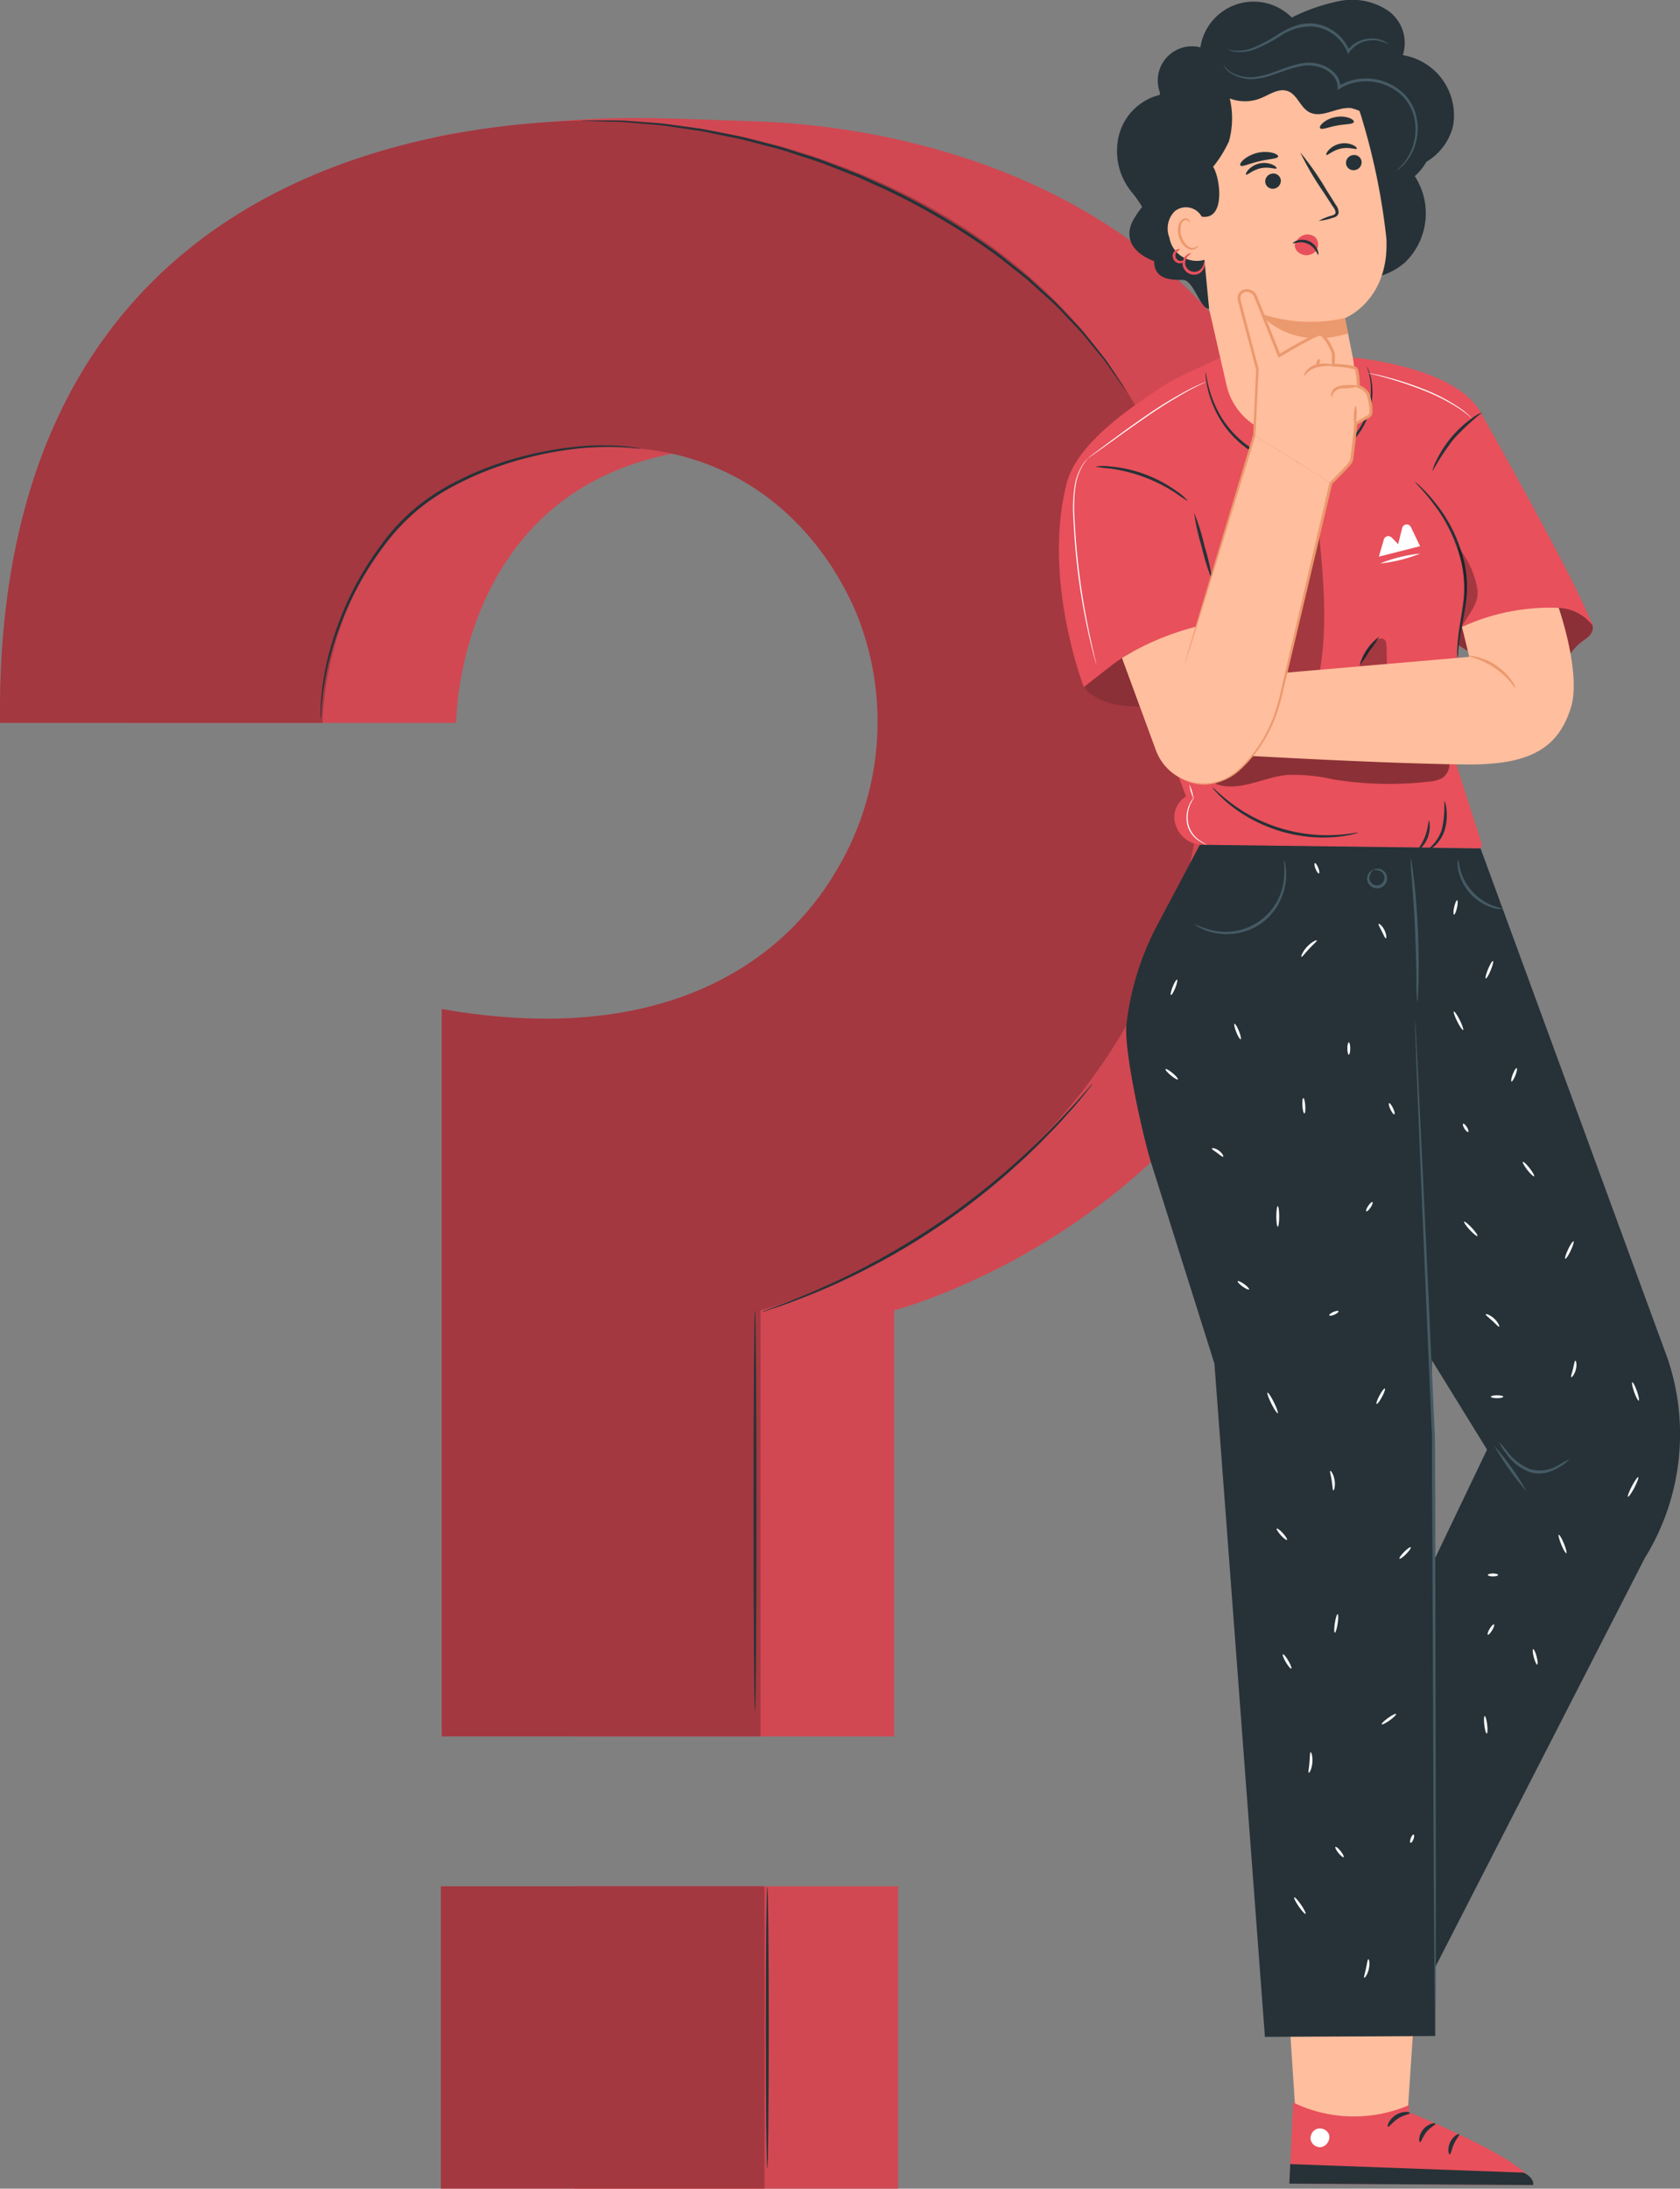 <svg xmlns="http://www.w3.org/2000/svg" xmlns:xlink="http://www.w3.org/1999/xlink" id="Group_947" data-name="Group 947" width="135.429" height="176.356" viewBox="0 0 135.429 176.356"><rect x="0" y="0" width="135.429" height="176.356" fill="#808080" stroke="none"/><defs><clipPath id="clip-path"><rect id="Rectangle_564" data-name="Rectangle 564" width="135.429" height="176.357" fill="none"></rect></clipPath><clipPath id="clip-path-3"><rect id="Rectangle_550" data-name="Rectangle 550" width="26.088" height="24.365" fill="none"></rect></clipPath><clipPath id="clip-path-4"><rect id="Rectangle_551" data-name="Rectangle 551" width="97.37" height="130.405" fill="none"></rect></clipPath><clipPath id="clip-path-5"><rect id="Rectangle_552" data-name="Rectangle 552" width="97.369" height="130.227" fill="none"></rect></clipPath><clipPath id="clip-path-8"><rect id="Rectangle_557" data-name="Rectangle 557" width="12.733" height="6.906" fill="none"></rect></clipPath><clipPath id="clip-path-9"><rect id="Rectangle_558" data-name="Rectangle 558" width="11.62" height="5.006" fill="none"></rect></clipPath><clipPath id="clip-path-10"><rect id="Rectangle_559" data-name="Rectangle 559" width="3.329" height="12.125" fill="none"></rect></clipPath><clipPath id="clip-path-11"><rect id="Rectangle_560" data-name="Rectangle 560" width="19.064" height="3.031" fill="none"></rect></clipPath><clipPath id="clip-path-12"><rect id="Rectangle_561" data-name="Rectangle 561" width="2.207" height="2.244" fill="none"></rect></clipPath><clipPath id="clip-path-13"><rect id="Rectangle_562" data-name="Rectangle 562" width="1.62" height="7.006" fill="none"></rect></clipPath></defs><g id="Group_946" data-name="Group 946" clip-path="url(#clip-path)"><g id="Group_925" data-name="Group 925"><g id="Group_924" data-name="Group 924" clip-path="url(#clip-path)"><path id="Path_4064" data-name="Path 4064" d="M23.926,69.868h26s0-21.827,22.683-22.218c11.78-.2,17.889,7.514,20.37,13.426a23.293,23.293,0,0,1-1.851,21.055C86.715,89.4,77.219,96.706,59.7,93.619l-.166,57.918H85.239V117.2s36.052-9.319,36.052-49.05c0-38.013-30.741-46.226-47.262-46.753-9.193-.294-12.526-.689-23.9.925C35.643,24.38,23.619,41.2,23.926,69.868" transform="translate(-13.153 -11.619)" fill="#e8505b"></path><rect id="Rectangle_548" data-name="Rectangle 548" width="26.088" height="24.365" transform="translate(46.308 151.992)" fill="#e8505b"></rect><g id="Group_914" data-name="Group 914" transform="translate(46.308 151.992)" opacity="0.1"><g id="Group_913" data-name="Group 913"><g id="Group_912" data-name="Group 912" clip-path="url(#clip-path-3)"><rect id="Rectangle_549" data-name="Rectangle 549" width="26.088" height="24.365" transform="translate(0 0)"></rect></g></g></g><g id="Group_917" data-name="Group 917" transform="translate(10.767 9.512)" opacity="0.1"><g id="Group_916" data-name="Group 916"><g id="Group_915" data-name="Group 915" clip-path="url(#clip-path-4)"><path id="Path_4065" data-name="Path 4065" d="M23.926,69.868h26s0-21.827,22.683-22.218c11.78-.2,17.889,7.514,20.37,13.426a23.293,23.293,0,0,1-1.851,21.055C86.715,89.4,77.219,96.706,59.7,93.619l-.166,57.918H85.239V117.2s36.052-9.319,36.052-49.05c0-38.013-30.741-46.226-47.262-46.753-9.193-.294-12.526-.689-23.9.925C35.643,24.38,23.619,41.2,23.926,69.868" transform="translate(-23.92 -21.131)"></path></g></g></g><path id="Path_4066" data-name="Path 4066" d="M0,70.085H26s0-21.827,22.684-22.218c11.78-.2,17.888,7.514,20.37,13.426A23.292,23.292,0,0,1,67.2,82.348c-4.41,7.27-14.072,13.878-31.591,10.791v58.615h25.7V117.419s36.052-9.319,36.052-49.05c0-38.013-34.09-46.843-48.682-46.843C37.527,21.526-.486,24.224,0,70.085" transform="translate(0 -11.837)" fill="#e8505b"></path><g id="Group_920" data-name="Group 920" transform="translate(0 9.689)" opacity="0.3"><g id="Group_919" data-name="Group 919"><g id="Group_918" data-name="Group 918" clip-path="url(#clip-path-5)"><path id="Path_4067" data-name="Path 4067" d="M0,70.085H26s0-21.827,22.684-22.218c11.78-.2,17.888,7.514,20.37,13.426A23.292,23.292,0,0,1,67.2,82.348c-4.41,7.27-14.072,13.878-31.591,10.791v58.615h25.7V117.419s36.052-9.319,36.052-49.05c0-38.013-34.09-46.843-48.682-46.843C37.527,21.526-.486,24.224,0,70.085" transform="translate(0 -21.526)"></path></g></g></g><rect id="Rectangle_553" data-name="Rectangle 553" width="26.088" height="24.365" transform="translate(35.54 151.992)" fill="#e8505b"></rect><g id="Group_923" data-name="Group 923" transform="translate(35.54 151.992)" opacity="0.3"><g id="Group_922" data-name="Group 922"><g id="Group_921" data-name="Group 921" clip-path="url(#clip-path-3)"><rect id="Rectangle_554" data-name="Rectangle 554" width="26.088" height="24.365" transform="translate(0 0)"></rect></g></g></g><path id="Path_4068" data-name="Path 4068" d="M83.193,79.99a2.414,2.414,0,0,1-.389-.024c-.254-.013-.624-.085-1.108-.09a22.654,22.654,0,0,0-4.076.169,29.206,29.206,0,0,0-5.884,1.384,25.1,25.1,0,0,0-3.279,1.41,17.424,17.424,0,0,0-3.206,2.077,15.92,15.92,0,0,0-2.624,2.772,26.678,26.678,0,0,0-1.967,2.98,26.394,26.394,0,0,0-2.328,5.575,22.47,22.47,0,0,0-.782,4c-.055.48-.07.854-.083,1.108a2.426,2.426,0,0,1-.035.388,2.412,2.412,0,0,1-.013-.389c0-.255,0-.632.04-1.115a20.83,20.83,0,0,1,.713-4.04,25.813,25.813,0,0,1,2.3-5.636,26.35,26.35,0,0,1,1.973-3.014A15.977,15.977,0,0,1,65.1,84.735a17.467,17.467,0,0,1,3.249-2.1,24.85,24.85,0,0,1,3.313-1.41A28.445,28.445,0,0,1,77.6,79.881a21.03,21.03,0,0,1,4.1-.1c.485.02.855.106,1.108.134a2.392,2.392,0,0,1,.383.071" transform="translate(-31.573 -43.838)" fill="#263238"></path><path id="Path_4069" data-name="Path 4069" d="M148.082,43.358a.544.544,0,0,1-.085-.1l-.227-.313-.856-1.214c-.187-.262-.383-.563-.619-.875l-.812-.984-.93-1.133c-.339-.393-.734-.775-1.128-1.2s-.8-.863-1.261-1.294l-1.454-1.314c-.253-.224-.5-.464-.771-.686l-.838-.659c-.571-.44-1.139-.921-1.758-1.363a56.269,56.269,0,0,0-8.517-5.03l-2.372-1.073L124.1,25.2c-.766-.318-1.549-.544-2.306-.794s-1.494-.51-2.237-.683l-2.153-.565c-.7-.185-1.391-.294-2.053-.439-.666-.124-1.3-.29-1.926-.368l-1.79-.259c-1.137-.195-2.181-.234-3.092-.325-.456-.036-.88-.085-1.272-.1L106.2,21.64l-1.485-.048-.386-.018a.569.569,0,0,1-.132-.014.56.56,0,0,1,.131-.01l.387,0,1.487,0,1.075.008c.393.012.818.054,1.276.084.914.079,1.963.107,3.1.292l1.8.245c.627.073,1.265.235,1.934.355.664.141,1.361.247,2.062.429l2.163.558c.746.171,1.482.443,2.247.678s1.548.474,2.318.791l2.368.915,2.382,1.076a55.317,55.317,0,0,1,8.545,5.068c.62.447,1.188.932,1.76,1.377l.837.667c.27.225.517.468.771.695l1.45,1.33c.456.437.855.894,1.256,1.31s.784.813,1.119,1.211l.921,1.148.8,1c.231.318.422.623.6.89l.821,1.241.208.325a.551.551,0,0,1,.064.115" transform="translate(-57.293 -11.847)" fill="#263238"></path><path id="Path_4070" data-name="Path 4070" d="M163.114,194a1.808,1.808,0,0,1-.2.27l-.6.745c-.26.325-.584.716-.981,1.153s-.83.952-1.353,1.48-1.078,1.126-1.715,1.725c-.62.617-1.323,1.232-2.055,1.889A56.3,56.3,0,0,1,145.7,208.51c-.874.451-1.7.889-2.5,1.25-.786.383-1.536.7-2.221.989s-1.314.526-1.865.738-1.031.38-1.426.507l-.91.3a1.766,1.766,0,0,1-.322.088,1.768,1.768,0,0,1,.307-.132l.894-.337c.39-.14.866-.316,1.41-.543s1.173-.459,1.847-.768,1.423-.623,2.2-1.012c.791-.366,1.61-.81,2.478-1.264,1.718-.943,3.567-2.051,5.434-3.329s3.551-2.623,5.042-3.894c.733-.65,1.439-1.257,2.063-1.866.641-.591,1.211-1.169,1.729-1.7s.972-1.024,1.375-1.453.74-.81,1.01-1.125l.632-.717a1.818,1.818,0,0,1,.233-.24" transform="translate(-75.034 -106.674)" fill="#263238"></path><path id="Path_4071" data-name="Path 4071" d="M135.067,266.85c-.065,0-.117-7.23-.117-16.147s.053-16.149.117-16.149.117,7.229.117,16.149-.052,16.147-.117,16.147" transform="translate(-74.205 -128.974)" fill="#263238"></path><path id="Path_4072" data-name="Path 4072" d="M137.271,360.436c-.065,0-.117-5.074-.117-11.332s.052-11.332.117-11.332.117,5.073.117,11.332-.052,11.332-.117,11.332" transform="translate(-75.417 -185.731)" fill="#263238"></path></g></g><g id="Group_945" data-name="Group 945"><g id="Group_944" data-name="Group 944" clip-path="url(#clip-path)"><path id="Path_4073" data-name="Path 4073" d="M194.172,115.949c-.454.906,1.228,1.637,2.2,1.931a12.275,12.275,0,0,0,6.916-.656,6.2,6.2,0,0,0,2.35-2.636,18.5,18.5,0,0,0,1.193-3.371s-10.635.7-12.657,4.731" transform="translate(-106.728 -61.156)" fill="#e8505b"></path><g id="Group_928" data-name="Group 928" transform="translate(87.368 50.062)" opacity="0.4"><g id="Group_927" data-name="Group 927"><g id="Group_926" data-name="Group 926" clip-path="url(#clip-path-8)"><path id="Path_4074" data-name="Path 4074" d="M194.172,115.949c-.454.906,1.228,1.637,2.2,1.931a12.275,12.275,0,0,0,6.916-.656,6.2,6.2,0,0,0,2.35-2.636,18.5,18.5,0,0,0,1.193-3.371s-10.635.7-12.657,4.731" transform="translate(-194.096 -111.218)"></path></g></g></g><path id="Path_4075" data-name="Path 4075" d="M260.162,111.507a10.2,10.2,0,0,0,6,1.885,4.259,4.259,0,0,0,2.859-.9c.347-.317.606-.723.963-1.028.243-.207.526-.365.754-.587a.964.964,0,0,0,.331-.854,1.779,1.779,0,0,0-.622-.994,7.782,7.782,0,0,0-4.083-.636,14,14,0,0,0-4.119.808,4.692,4.692,0,0,0-2.782,1.891" transform="translate(-142.674 -59.595)" fill="#e8505b"></path><g id="Group_931" data-name="Group 931" transform="translate(116.794 48.791)" opacity="0.4"><g id="Group_930" data-name="Group 930"><g id="Group_929" data-name="Group 929" clip-path="url(#clip-path-9)"><path id="Path_4076" data-name="Path 4076" d="M271.073,110.03a1.883,1.883,0,0,0-.8-.9,7.182,7.182,0,0,0-3.906-.726,13.987,13.987,0,0,0-4.119.807,4.692,4.692,0,0,0-2.782,1.891l.694.416a10.2,10.2,0,0,0,6,1.884,4.259,4.259,0,0,0,2.859-.9c.347-.317.606-.723.963-1.028.243-.208.526-.365.754-.588a.962.962,0,0,0,.331-.854" transform="translate(-259.468 -108.394)"></path></g></g></g><path id="Path_4077" data-name="Path 4077" d="M201,103.27l22.439.294a.288.288,0,0,0,.278-.376l-2.632-8.211s.388-4.1.924-9.039c.813-7.492,1.9-16.913,1.91-16.887-1.533-4.3-10.589-5.035-10.589-5.035l-10.322.614-.363-.605-2.97,1.381a13.851,13.851,0,0,0-1.863,1.051c-1.96,1.313-6.69,4.321-7.551,7.679-1.993,7.761,1.383,16.426,1.383,16.426l2.166-1.693a15.274,15.274,0,0,1,1.72-1.15l4.348,11.652a2.055,2.055,0,0,0-.943,1.5A2.314,2.314,0,0,0,201,103.27" transform="translate(-104.271 -35.201)" fill="#e8505b"></path><g id="Group_934" data-name="Group 934" transform="translate(103.418 42.7)" opacity="0.3"><g id="Group_933" data-name="Group 933"><g id="Group_932" data-name="Group 932" clip-path="url(#clip-path-10)"><path id="Path_4078" data-name="Path 4078" d="M232.68,106.493c.712-3.825.336-7.759-.043-11.631-1.246,3.168-1.2,6.738-2.519,9.877a4.212,4.212,0,0,0-.352,1.04,1.162,1.162,0,0,0,.3,1.015c.358.328.892.151,1.375.093a5.241,5.241,0,0,0,1.238-.394" transform="translate(-229.753 -94.862)"></path></g></g></g><g id="Group_937" data-name="Group 937" transform="translate(97.778 60.34)" opacity="0.4"><g id="Group_936" data-name="Group 936"><g id="Group_935" data-name="Group 935" clip-path="url(#clip-path-11)"><path id="Path_4079" data-name="Path 4079" d="M217.525,136.9c1.812.628,3.717-.537,5.623-.744a14.2,14.2,0,0,1,3.771.355,28.154,28.154,0,0,0,7.653.187,2.927,2.927,0,0,0,1.126-.29,1.36,1.36,0,0,0,.589-1.118c-4.238-.434-8.476-.694-12.713-1.128a7.977,7.977,0,0,0-3.179.1,7.619,7.619,0,0,0-3.171,2.395" transform="translate(-217.223 -134.05)"></path></g></g></g><path id="Path_4080" data-name="Path 4080" d="M267.567,89.752c-1.835-4.125-8.294-15.541-8.294-15.541l-5,6.272,1.168,12.311s2.641-2.949,10.028-3.007a3.62,3.62,0,0,1,2.749,1.448Z" transform="translate(-139.816 -40.806)" fill="#e8505b"></path><path id="Path_4081" data-name="Path 4081" d="M215.3,97.242a17.025,17.025,0,0,1-.843-2.693,16.979,16.979,0,0,1-.616-2.753,17.138,17.138,0,0,1,.842,2.693,17.1,17.1,0,0,1,.617,2.753" transform="translate(-117.58 -50.476)" fill="#263238"></path><path id="Path_4082" data-name="Path 4082" d="M253.43,86.289a2.973,2.973,0,0,1,.463.393,12.557,12.557,0,0,1,1.115,1.225A11.813,11.813,0,0,1,257.4,92.8a9.135,9.135,0,0,1,.143,3.015c-.116.921-.292,1.731-.405,2.417s-.19,1.241-.225,1.628a4.063,4.063,0,0,1-.063.6,2.414,2.414,0,0,1-.028-.607,14.252,14.252,0,0,1,.153-1.648c.092-.691.252-1.508.355-2.416a9.276,9.276,0,0,0-.158-2.941,12.368,12.368,0,0,0-2.29-4.835c-.832-1.109-1.481-1.686-1.446-1.72" transform="translate(-139.353 -47.448)" fill="#263238"></path><path id="Path_4083" data-name="Path 4083" d="M228.889,144.583a2.113,2.113,0,0,1-.488.142,4.663,4.663,0,0,1-.586.114,7.765,7.765,0,0,1-.785.1,11.585,11.585,0,0,1-2.061-.011,12.241,12.241,0,0,1-4.8-1.49,11.605,11.605,0,0,1-1.706-1.158c-.234-.177-.421-.366-.593-.523a4.692,4.692,0,0,1-.418-.426,2.136,2.136,0,0,1-.322-.393c.034-.032.517.508,1.436,1.213a12.977,12.977,0,0,0,1.706,1.1,12.926,12.926,0,0,0,4.717,1.464,12.894,12.894,0,0,0,2.028.061c1.157-.06,1.861-.232,1.871-.186" transform="translate(-119.394 -77.494)" fill="#263238"></path><path id="Path_4084" data-name="Path 4084" d="M256.909,143.34a1.588,1.588,0,0,1,.173.657,4.047,4.047,0,0,1-.121,1.64,2.86,2.86,0,0,1-.882,1.394c-.329.274-.582.361-.593.338s.2-.171.48-.459a3.189,3.189,0,0,0,.77-1.34,8.748,8.748,0,0,0,.172-2.23" transform="translate(-140.484 -78.818)" fill="#263238"></path><path id="Path_4085" data-name="Path 4085" d="M254.756,146.863a2.447,2.447,0,0,1-.964,2.484c-.05-.049.37-.5.631-1.184s.263-1.3.333-1.3" transform="translate(-139.551 -80.755)" fill="#263238"></path><path id="Path_4086" data-name="Path 4086" d="M245.061,113.955a9.124,9.124,0,0,1-.8,1.152,9.225,9.225,0,0,1-.787,1.161,4.177,4.177,0,0,1,1.588-2.314" transform="translate(-133.874 -62.659)" fill="#263238"></path><path id="Path_4087" data-name="Path 4087" d="M203.644,86.274a11.381,11.381,0,0,1-1-.659,12.816,12.816,0,0,0-5.316-1.985,11.355,11.355,0,0,1-1.183-.154,4.167,4.167,0,0,1,1.2-.011,10.766,10.766,0,0,1,5.392,2.013,4.17,4.17,0,0,1,.9.8" transform="translate(-107.857 -45.879)" fill="#263238"></path><path id="Path_4088" data-name="Path 4088" d="M260.52,73.876A19.472,19.472,0,0,0,258.246,76a19.4,19.4,0,0,0-1.709,2.6,2.76,2.76,0,0,1,.313-.873,8.919,8.919,0,0,1,2.863-3.4,2.772,2.772,0,0,1,.807-.458" transform="translate(-141.06 -40.621)" fill="#263238"></path><path id="Path_4089" data-name="Path 4089" d="M228.906,65.638a.856.856,0,0,1,.1.208,3.87,3.87,0,0,1,.21.632,5.339,5.339,0,0,1-.009,2.437,5.989,5.989,0,0,1-1.836,3.1,6.225,6.225,0,0,1-4.142,1.475,7,7,0,0,1-4.181-1.4,8,8,0,0,1-2.3-2.789,8.51,8.51,0,0,1-.767-2.316,6.336,6.336,0,0,1-.081-.659.863.863,0,0,1,0-.231c.024,0,.051.314.175.872a9.222,9.222,0,0,0,.824,2.258,8.01,8.01,0,0,0,2.283,2.691,6.872,6.872,0,0,0,4.054,1.336,6.067,6.067,0,0,0,4-1.4,5.911,5.911,0,0,0,1.817-2.979,5.531,5.531,0,0,0,.081-2.379c-.111-.559-.249-.848-.222-.859" transform="translate(-118.713 -36.092)" fill="#263238"></path><g id="Group_940" data-name="Group 940" transform="translate(109.6 51.445)" opacity="0.3"><g id="Group_939" data-name="Group 939"><g id="Group_938" data-name="Group 938" clip-path="url(#clip-path-12)"><path id="Path_4090" data-name="Path 4090" d="M245.653,114.939c-.007-.225-.036-.49-.231-.6a.443.443,0,0,0-.408.007,1.152,1.152,0,0,0-.326.269,5.52,5.52,0,0,0-1.2,1.923l2.207-.19c-.014-.465-.024-.94-.039-1.405" transform="translate(-243.485 -114.29)"></path></g></g></g><g id="Group_943" data-name="Group 943" transform="translate(117.493 44.033)" opacity="0.3"><g id="Group_942" data-name="Group 942"><g id="Group_941" data-name="Group 941" clip-path="url(#clip-path-13)"><path id="Path_4091" data-name="Path 4091" d="M262.62,101.243a7.229,7.229,0,0,0-1.6-3.419,11.281,11.281,0,0,1,.1,7.006l.115-.3c.613-1.246,1.556-2.026,1.386-3.289" transform="translate(-261.021 -97.824)"></path></g></g></g><path id="Path_4092" data-name="Path 4092" d="M240.727,336.776l-1.346,20.19-8.778-.1-1.382-20.99Z" transform="translate(-126.041 -184.687)" fill="#ffbe9d"></path><path id="Path_4093" data-name="Path 4093" d="M240.558,376.573l0,.584s9.894,3.982,10,5.86l-19.652-.115.306-6.538a11.242,11.242,0,0,0,9.346.209" transform="translate(-126.969 -206.952)" fill="#e8505b"></path><path id="Path_4094" data-name="Path 4094" d="M235.274,381a.8.8,0,0,0-.56.912.772.772,0,0,0,.9.564.846.846,0,0,0,.588-.97.8.8,0,0,0-1-.482" transform="translate(-129.053 -209.481)" fill="#fff"></path><path id="Path_4095" data-name="Path 4095" d="M230.906,388.968l.073-1.572,18.809.686s.873.386.771,1Z" transform="translate(-126.969 -213.018)" fill="#263238"></path><path id="Path_4096" data-name="Path 4096" d="M250.309,378.138c0,.1-.484.136-.958.442s-.728.708-.816.669c-.089-.019.058-.592.638-.952s1.157-.248,1.135-.159" transform="translate(-136.65 -207.877)" fill="#263238"></path><path id="Path_4097" data-name="Path 4097" d="M255.472,380.122c.022.093-.4.254-.723.658s-.425.832-.521.828c-.09.014-.153-.548.265-1.042s.978-.535.979-.443" transform="translate(-139.756 -208.996)" fill="#263238"></path><path id="Path_4098" data-name="Path 4098" d="M259.5,383.648c-.087.02-.218-.46.031-.984s.7-.731.74-.65-.239.36-.437.793-.238.833-.334.842" transform="translate(-142.631 -210.049)" fill="#263238"></path><path id="Path_4099" data-name="Path 4099" d="M227.107,4.444A3.189,3.189,0,0,0,225.9.849,5.225,5.225,0,0,0,222,.082a15.5,15.5,0,0,0-3.845,1.329,4.34,4.34,0,0,0-7.368,2.405,2.759,2.759,0,0,0-3.268,3.623l6.084,2.137,6.645,11.688a5.5,5.5,0,0,0,7.015-.1,5.5,5.5,0,0,0,.808-6.969,4.561,4.561,0,0,0,.934-1.155,4.658,4.658,0,0,0,2.15-2.879,4.917,4.917,0,0,0-4.052-5.719" transform="translate(-114.022 0)" fill="#263238"></path><path id="Path_4100" data-name="Path 4100" d="M223.933,34.1c-.378-1.9-.641-3.206-.637-3.192s3.588-1.4,3.34-6.408a53.005,53.005,0,0,0-1.955-9.61c-.794-2.871-3.47-6.036-6.3-5.122L209.8,13.951c-.861.278-1.012,1.086-.809,1.968l.014.43,3.335,13.8,1.409,6.168a5.21,5.21,0,0,0,10.18-2.221" transform="translate(-114.876 -5.281)" fill="#ffbe9d"></path><path id="Path_4101" data-name="Path 4101" d="M242.294,28.195a.636.636,0,0,1-.468.754.608.608,0,0,1-.759-.426.636.636,0,0,1,.468-.754.608.608,0,0,1,.759.426" transform="translate(-132.546 -15.257)" fill="#263238"></path><path id="Path_4102" data-name="Path 4102" d="M239.979,26.081c-.06.1-.6-.153-1.273-.01s-1.089.58-1.179.513c-.043-.029,0-.192.186-.393a1.743,1.743,0,0,1,.923-.511,1.674,1.674,0,0,1,1.034.109c.239.115.339.247.309.291" transform="translate(-130.601 -14.101)" fill="#263238"></path><path id="Path_4103" data-name="Path 4103" d="M227.825,31.513a.636.636,0,0,1-.468.754.608.608,0,0,1-.758-.426.635.635,0,0,1,.467-.754.608.608,0,0,1,.759.426" transform="translate(-124.59 -17.081)" fill="#263238"></path><path id="Path_4104" data-name="Path 4104" d="M225.6,29.607c-.06.1-.6-.152-1.273-.01s-1.089.58-1.179.513c-.043-.029,0-.192.186-.393a1.745,1.745,0,0,1,.922-.511,1.676,1.676,0,0,1,1.035.109c.239.114.339.247.309.291" transform="translate(-122.695 -16.04)" fill="#263238"></path><path id="Path_4105" data-name="Path 4105" d="M234.337,32.811a4.522,4.522,0,0,1,1.046-.424c.167-.053.322-.121.326-.244a.89.89,0,0,0-.22-.483l-.779-1.2a22.92,22.92,0,0,1-1.849-3.166,22.889,22.889,0,0,1,2.1,3.01q.4.632.758,1.207a1.008,1.008,0,0,1,.23.652.438.438,0,0,1-.229.309,1.176,1.176,0,0,1-.282.1,4.468,4.468,0,0,1-1.1.233" transform="translate(-128.041 -15.01)" fill="#263238"></path><path id="Path_4106" data-name="Path 4106" d="M232.485,56.472a12.6,12.6,0,0,1-6.858-.37s2.356,3.079,7.115,1.607Z" transform="translate(-124.066 -30.849)" fill="#eb996e"></path><path id="Path_4107" data-name="Path 4107" d="M225.155,27.568c-.045.193-.733.188-1.517.381-.789.177-1.4.489-1.529.336-.057-.074.034-.261.272-.471a2.718,2.718,0,0,1,2.321-.546c.307.082.471.209.453.3" transform="translate(-122.122 -14.955)" fill="#263238"></path><path id="Path_4108" data-name="Path 4108" d="M239.1,21.329c-.108.181-.686.138-1.343.268-.661.111-1.19.357-1.351.225-.072-.065-.017-.236.2-.431a2.159,2.159,0,0,1,1.038-.478,2.128,2.128,0,0,1,1.133.081c.265.108.374.248.328.335" transform="translate(-129.976 -11.478)" fill="#263238"></path><path id="Path_4109" data-name="Path 4109" d="M215.256,9.315a3.39,3.39,0,0,0,4.6,2.465c.713-.289,1.448-.833,2.171-.571.761.275,1,1.287,1.706,1.682,1.009.565,2.225-.414,3.377-.317a4.584,4.584,0,0,1,2.277,1.326,2.359,2.359,0,0,0,2.451.6,10.042,10.042,0,0,0-.8-2.168,3.377,3.377,0,0,0-1.648-1.559,12.666,12.666,0,0,1-1.2-.4c-.812-.418-1.177-1.362-1.769-2.058a3.716,3.716,0,0,0-3.153-1.264,20.4,20.4,0,0,1-2.878.549c-.723-.031-1.417-.352-2.141-.34-1.411.024-2.47,1.259-3.252,2.433" transform="translate(-118.22 -3.869)" fill="#263238"></path><path id="Path_4110" data-name="Path 4110" d="M211.773,12.027a4.66,4.66,0,0,1-2.406-.643,3.8,3.8,0,0,0-3.619-1.188,3.134,3.134,0,0,0-2.26,3,4.506,4.506,0,0,0-3.286,3.228,5.224,5.224,0,0,0,1.124,4.729,9.367,9.367,0,0,1,.739,1.07,7.663,7.663,0,0,0-.8,1.214c-1.029,2.277,1.764,3.15,1.764,3.15.008,1.53,1.418,1.524,2.324,1.519.87,0,1.406,2.409,2.11,2.315l-.716-7.455a.922.922,0,0,0,.33.06c1.706.031,1.261-3.2.708-4.033a9.679,9.679,0,0,0,1.279-2.059,6.978,6.978,0,0,0,.066-3.451,8.061,8.061,0,0,0,2.643-1.454" transform="translate(-109.994 -5.551)" fill="#263238"></path><path id="Path_4111" data-name="Path 4111" d="M212.029,38.2a1.445,1.445,0,0,0-2.32-.775,1.982,1.982,0,0,0-.417,2.121,2.245,2.245,0,0,0,3.47,1.486c-.01-.052-.421-1.636-.732-2.833" transform="translate(-115.022 -20.395)" fill="#ffbe9d"></path><path id="Path_4112" data-name="Path 4112" d="M212.581,41.26c-.015-.005-.042.049-.117.109a.522.522,0,0,1-.375.1c-.334-.036-.714-.458-.859-.976a1.714,1.714,0,0,1-.04-.758.6.6,0,0,1,.282-.483.266.266,0,0,1,.333.064c.059.072.055.134.072.135s.05-.064,0-.178a.338.338,0,0,0-.16-.153.394.394,0,0,0-.3,0A.732.732,0,0,0,211,39.7a1.763,1.763,0,0,0,.027.852c.165.578.6,1.051,1.05,1.066a.558.558,0,0,0,.442-.192c.072-.095.071-.163.059-.166" transform="translate(-116.002 -21.495)" fill="#eb996e"></path><path id="Path_4113" data-name="Path 4113" d="M233.034,19.937c-.018-.022.262-.2.632-.654a4.259,4.259,0,0,0,.9-2.251,4.144,4.144,0,0,0-.162-1.669,3.579,3.579,0,0,0-1.029-1.6,4.23,4.23,0,0,0-4.138-.806c-.135.044-.261.111-.389.164s-.239.137-.354.2l-.178.1,0-.2a1.463,1.463,0,0,0-.364-.946,2.326,2.326,0,0,0-.831-.594,3.068,3.068,0,0,0-1.932-.141c-1.242.282-2.3.85-3.291.964a3.183,3.183,0,0,1-2.245-.451,1.832,1.832,0,0,1-.44-.45.781.781,0,0,1-.1-.194,2.6,2.6,0,0,0,.59.573,3.17,3.17,0,0,0,2.174.365,7.807,7.807,0,0,0,1.512-.436,13.643,13.643,0,0,1,1.757-.576,3.9,3.9,0,0,1,1.017-.1,3.136,3.136,0,0,1,1.049.241,2.547,2.547,0,0,1,.917.652,1.7,1.7,0,0,1,.422,1.1l-.181-.1c.122-.07.246-.147.378-.216s.271-.129.415-.175a4.423,4.423,0,0,1,4.361.866,3.754,3.754,0,0,1,1.07,1.7,4.26,4.26,0,0,1,.14,1.745,4.209,4.209,0,0,1-1,2.292,2.985,2.985,0,0,1-.5.465.912.912,0,0,1-.2.13" transform="translate(-120.484 -6.176)" fill="#455a64"></path><path id="Path_4114" data-name="Path 4114" d="M232.881,5.887a3.225,3.225,0,0,0-.933-.32,2.461,2.461,0,0,0-1.108.1,2.187,2.187,0,0,0-1.141.83l-.11.159-.068-.18a3.384,3.384,0,0,0-2.745-2.039,4.371,4.371,0,0,0-2.64.763,11.668,11.668,0,0,1-2.092,1.083,3.293,3.293,0,0,1-1.584.186,2,2,0,0,1-.42-.116c-.091-.04-.137-.064-.134-.071s.2.06.566.1a3.452,3.452,0,0,0,1.516-.252,12.641,12.641,0,0,0,2.04-1.113,7.153,7.153,0,0,1,1.261-.616A3.427,3.427,0,0,1,226.8,4.2a3.55,3.55,0,0,1,2.91,2.2l-.178-.021a2.327,2.327,0,0,1,1.259-.873,2.486,2.486,0,0,1,1.176-.059,2.112,2.112,0,0,1,.706.27c.145.1.213.16.208.167" transform="translate(-120.92 -2.302)" fill="#455a64"></path><path id="Path_4115" data-name="Path 4115" d="M233.539,42.211a.98.98,0,0,0-.791-.23,1.158,1.158,0,0,0-.758.554l-.012.017c-.007.013-.018.024-.025.037l.011-.008a.556.556,0,0,0-.085.34.819.819,0,0,0,.47.609,1.036,1.036,0,0,0,1.18-.171.845.845,0,0,0,.01-1.148" transform="translate(-127.502 -23.08)" fill="#e8505b"></path><path id="Path_4116" data-name="Path 4116" d="M233.582,44.128c-.035.007-.079-.134-.2-.322a1.411,1.411,0,0,0-1.462-.664c-.221.033-.355.093-.373.062s.094-.14.334-.223a1.332,1.332,0,0,1,1.648.75c.095.235.08.394.051.4" transform="translate(-127.321 -23.597)" fill="#263238"></path><path id="Path_4117" data-name="Path 4117" d="M213.526,46.018c.022-.014.128.225-.041.566a.914.914,0,0,1-.48.434.932.932,0,0,1-1.222-.769.916.916,0,0,1,.184-.62c.235-.3.5-.307.493-.281.015.035-.2.1-.356.373a.816.816,0,0,0-.107.5.752.752,0,0,0,.936.589.816.816,0,0,0,.409-.314c.176-.26.144-.481.183-.483" transform="translate(-116.452 -24.93)" fill="#e8505b"></path><path id="Path_4118" data-name="Path 4118" d="M211.028,45.437c.025.012-.013.153-.209.249a.571.571,0,0,1-.374.036.6.6,0,0,1-.412-.761.568.568,0,0,1,.235-.293c.187-.112.327-.067.323-.039s-.11.059-.222.171a.428.428,0,0,0,.4.73c.155-.032.236-.114.264-.093" transform="translate(-115.474 -24.522)" fill="#e8505b"></path><path id="Path_4119" data-name="Path 4119" d="M223.239,120.725s11.145.646,17.732.707c5.1.047,7.377-1.309,8.4-4.586.857-2.753-.984-8.031-.984-8.031a17.055,17.055,0,0,0-7.8,1.534l.591,2.414-17.969,1.549Z" transform="translate(-122.735 -59.834)" fill="#ffbe9d"></path><path id="Path_4120" data-name="Path 4120" d="M266.745,120.074a6.5,6.5,0,0,0-3.851-2.626,1.594,1.594,0,0,1,.715.063,4.77,4.77,0,0,1,2.817,1.92,1.592,1.592,0,0,1,.319.643" transform="translate(-144.558 -64.572)" fill="#eb996e"></path><path id="Path_4121" data-name="Path 4121" d="M206.91,93.335h0a21.542,21.542,0,0,0-5.979,2.519l2.692,7.321a4.132,4.132,0,0,0,5.835,2.337c3.39-1.937,4.585-7.591,4.585-7.591l3.725-16.15L211.6,77.9Z" transform="translate(-110.486 -42.837)" fill="#ffbe9d"></path><path id="Path_4122" data-name="Path 4122" d="M223.178,63.639l.249-5.312-1.378-5.379c-.077-.3-.114-.67.127-.851a.655.655,0,0,1,.832.027,52.3,52.3,0,0,1,2.177,5.11,27.655,27.655,0,0,1,3.218-1.721c.487-.08,1.095,1.39,1.133,1.506a8.57,8.57,0,0,1,0,.988s1.689.05,1.84.282a5.8,5.8,0,0,1,.195,1.433s.714.229.829.771.345,1.432.008,1.628-1.047.587-1.047.587-.286,2.756-.36,3.006a17.083,17.083,0,0,1-1.657,1.794Z" transform="translate(-122.066 -28.572)" fill="#ffbe9d"></path><path id="Path_4123" data-name="Path 4123" d="M211.877,91.243c.007-.015.168.1.517.209a3.522,3.522,0,0,0,1.591.126,4.435,4.435,0,0,0,2.3-1.062,10.67,10.67,0,0,0,2.142-2.712,12.192,12.192,0,0,0,.834-1.86,19.041,19.041,0,0,0,.578-2.158c.353-1.517.734-3.15,1.138-4.885l2.7-11.535.007-.031.023-.023c.31-.3.621-.617.93-.939.153-.161.307-.324.454-.492a3.088,3.088,0,0,0,.2-.254c.053-.054.054-.163.075-.278.122-.9.217-1.832.317-2.77l.006-.059.053-.03.858-.481c.065-.039.162-.086.2-.118a.249.249,0,0,0,.081-.151,1.437,1.437,0,0,0,.005-.466,7,7,0,0,0-.2-.979,1.206,1.206,0,0,0-.717-.578l-.077-.028,0-.079c-.011-.261-.029-.529-.058-.8a3.986,3.986,0,0,0-.06-.4.75.75,0,0,0-.052-.167c-.014-.029-.007-.007-.028-.026a.45.45,0,0,0-.076-.032,7.946,7.946,0,0,0-1.648-.186L223.86,58l0-.116c.009-.278.021-.588.008-.88a.925.925,0,0,0-.1-.3c-.048-.108-.1-.216-.154-.321a3.864,3.864,0,0,0-.368-.595.994.994,0,0,0-.229-.224.219.219,0,0,0-.239-.027,5.79,5.79,0,0,0-.634.291c-.84.437-1.656.915-2.457,1.39l-.117.07-.05-.126-1.26-3.156-.617-1.544a.641.641,0,0,0-.495-.463.5.5,0,0,0-.586.215.526.526,0,0,0-.068.321c.013.1.063.252.092.375l.2.775.4,1.53.78,2.972,0,.016v.016c-.09,1.848-.176,3.622-.257,5.311v.013l0,.011-4.1,13.344-1.157,3.714-.312.974c-.072.22-.116.331-.116.331s.025-.117.087-.34l.284-.982c.257-.87.631-2.129,1.106-3.73L217.523,63.5l0,.024c.077-1.689.157-3.463.241-5.312l0,.032q-.386-1.454-.787-2.97l-.405-1.529-.2-.775c-.032-.138-.073-.242-.1-.408a.751.751,0,0,1,.1-.458.7.7,0,0,1,.364-.307.868.868,0,0,1,.465-.015.926.926,0,0,1,.412.21.91.91,0,0,1,.243.388l.618,1.544,1.264,3.155-.168-.057c.8-.478,1.619-.956,2.47-1.4a5.933,5.933,0,0,1,.668-.3.511.511,0,0,1,.227-.032.491.491,0,0,1,.213.085,1.215,1.215,0,0,1,.285.275,4.1,4.1,0,0,1,.393.632c.056.11.11.22.16.333a1.1,1.1,0,0,1,.125.382c.014.319,0,.619-.007.9l-.114-.122a7.937,7.937,0,0,1,1.719.2.63.63,0,0,1,.116.05.286.286,0,0,1,.116.117.951.951,0,0,1,.074.228c.031.142.048.281.063.419.03.276.048.546.059.813l-.081-.107a1.421,1.421,0,0,1,.86.711,6.8,6.8,0,0,1,.216,1.042,1.637,1.637,0,0,1-.011.547.479.479,0,0,1-.163.278,2.388,2.388,0,0,1-.23.136l-.862.482.059-.089c-.1.94-.2,1.867-.321,2.779l-.028.175a.455.455,0,0,1-.084.2,3.065,3.065,0,0,1-.222.276c-.151.172-.307.337-.462.5-.311.324-.624.636-.937.942l.031-.054-2.731,11.528c-.413,1.733-.8,3.365-1.161,4.88a19.056,19.056,0,0,1-.6,2.171,12.252,12.252,0,0,1-.857,1.877A10.693,10.693,0,0,1,216.36,90.6a4.48,4.48,0,0,1-2.365,1.055,3.468,3.468,0,0,1-1.613-.163,2.381,2.381,0,0,1-.383-.173.785.785,0,0,1-.122-.072" transform="translate(-116.505 -28.458)" fill="#eb996e"></path><path id="Path_4124" data-name="Path 4124" d="M235.917,65.211c0,.033-.153.05-.39.061a4.471,4.471,0,0,0-.9.106,1.772,1.772,0,0,0-.764.408c-.165.154-.237.284-.27.27s-.009-.173.146-.38a1.516,1.516,0,0,1,.829-.525,2.615,2.615,0,0,1,.962-.045c.241.032.386.073.384.1" transform="translate(-128.442 -35.787)" fill="#eb996e"></path><path id="Path_4125" data-name="Path 4125" d="M235.771,64.816c-.061-.023-.064-.162-.009-.311s.15-.251.211-.228.065.162.009.311-.15.251-.211.228" transform="translate(-129.617 -35.342)" fill="#eb996e"></path><path id="Path_4126" data-name="Path 4126" d="M240.674,69.023a4.215,4.215,0,0,1-1.336.185.915.915,0,0,0-.744.358c-.119.184-.079.337-.113.347s-.144-.152-.035-.421a.735.735,0,0,1,.322-.357,1.422,1.422,0,0,1,.542-.159,3.782,3.782,0,0,1,1.364.048" transform="translate(-131.09 -37.915)" fill="#eb996e"></path><path id="Path_4127" data-name="Path 4127" d="M242.594,72.707c.065,0,.1.336.084.743s-.086.736-.15.733-.1-.336-.084-.743.086-.736.15-.733" transform="translate(-133.31 -39.979)" fill="#eb996e"></path><path id="Path_4128" data-name="Path 4128" d="M246.94,96.478l.4-1.38a.377.377,0,0,1,.631-.159l.522.533.326-1.3a.377.377,0,0,1,.705-.071l.737,1.537Z" transform="translate(-135.785 -51.627)" fill="#fff"></path><path id="Path_4129" data-name="Path 4129" d="M250.383,99.072a11.9,11.9,0,0,1-3.236.8,11.9,11.9,0,0,1,3.236-.8" transform="translate(-135.899 -54.468)" fill="#fff"></path><path id="Path_4130" data-name="Path 4130" d="M193.394,82c.011.009-.167.173-.4.535a4.579,4.579,0,0,0-.61,1.7,12.278,12.278,0,0,0-.081,2.7c.049,1.019.132,2.137.257,3.308a58.093,58.093,0,0,0,.95,5.951c.16.754.3,1.362.4,1.782l.116.483c.026.111.034.17.034.17s-.021-.056-.052-.165l-.133-.479c-.111-.417-.265-1.023-.433-1.777a52.731,52.731,0,0,1-.979-5.955c-.125-1.172-.2-2.293-.25-3.313a12.026,12.026,0,0,1,.1-2.712,4.48,4.48,0,0,1,.645-1.708,2.713,2.713,0,0,1,.431-.515" transform="translate(-105.679 -45.088)" fill="#fff"></path><path id="Path_4131" data-name="Path 4131" d="M204.34,68.4a.519.519,0,0,1-.1.055l-.3.142c-.257.122-.629.3-1.076.551a38.908,38.908,0,0,0-3.382,2.114c-1.285.884-2.424,1.719-3.257,2.313l-.988.7-.272.185a.5.5,0,0,1-.1.059.527.527,0,0,1,.088-.075l.262-.2.971-.724c.821-.608,1.955-1.452,3.242-2.337a33.8,33.8,0,0,1,3.4-2.095c.452-.24.83-.413,1.092-.525l.3-.126a.527.527,0,0,1,.108-.038" transform="translate(-107.152 -37.612)" fill="#fff"></path><path id="Path_4132" data-name="Path 4132" d="M253.4,70.439a.367.367,0,0,1-.075-.057l-.2-.176a7.971,7.971,0,0,0-.788-.588,16.037,16.037,0,0,0-2.894-1.465,29.273,29.273,0,0,0-3.085-1.026c-.4-.112-.729-.194-.955-.249l-.26-.066a.394.394,0,0,1-.09-.029.326.326,0,0,1,.094.011l.264.049c.229.045.559.117.963.221a25.07,25.07,0,0,1,3.1,1,14.681,14.681,0,0,1,2.9,1.5,5.717,5.717,0,0,1,1.029.875" transform="translate(-134.748 -36.722)" fill="#fff"></path><path id="Path_4133" data-name="Path 4133" d="M214.162,146.543a.643.643,0,0,1-.176-.06,2.939,2.939,0,0,1-.447-.239,2.171,2.171,0,0,1-.979-1.326,2.593,2.593,0,0,1,.174-1.647,2.273,2.273,0,0,1,.261-.435.625.625,0,0,1,.125-.137,5.335,5.335,0,0,0-.325.6,2.665,2.665,0,0,0-.144,1.6,2.193,2.193,0,0,0,.925,1.292c.345.24.592.338.585.354" transform="translate(-116.847 -78.466)" fill="#fff"></path><path id="Path_4134" data-name="Path 4134" d="M213,140.412a3.871,3.871,0,0,1,.338,1.156,3.9,3.9,0,0,1-.338-1.156" transform="translate(-117.122 -77.208)" fill="#fff"></path><path id="Path_4135" data-name="Path 4135" d="M212.875,247.279l13.731-.069-.249-47.47-.128-48.285-18.6-.231-3.343,6.3a22.637,22.637,0,0,0-2.572,8.168c-.234,2.181,1.4,9.3,1.972,11.106l5.118,16.232Z" transform="translate(-110.906 -83.154)" fill="#263238"></path><path id="Path_4136" data-name="Path 4136" d="M247.878,151.815l15.087,41.129a18.972,18.972,0,0,1-1.86,16.069L243.588,243.2l-9.849-12.321L248.4,200.253,235.475,179.32l2.174-27.461,6.086-.1Z" transform="translate(-128.526 -83.449)" fill="#263238"></path><path id="Path_4137" data-name="Path 4137" d="M253.409,182.492s.011.071.021.211l.039.62c.03.556.072,1.358.127,2.384.1,2.082.246,5.076.424,8.771s.374,8.116.6,13.011c.11,2.449.226,5.019.346,7.683.086,1.332.046,2.69.062,4.067s.009,2.775.013,4.189c.019,11.312.036,21.552.048,28.976,0,3.7-.009,6.7-.012,8.781-.006,1.028-.011,1.83-.015,2.387,0,.265-.008.471-.01.621s-.011.212-.011.212-.009-.072-.013-.212-.008-.356-.014-.621c-.007-.557-.017-1.359-.029-2.387-.015-2.084-.036-5.081-.063-8.78-.03-7.424-.072-17.662-.117-28.973q-.006-2.121-.011-4.188c-.015-1.377.025-2.735-.059-4.066-.115-2.664-.226-5.234-.332-7.682-.206-4.895-.392-9.3-.548-13.011s-.267-6.691-.35-8.773c-.036-1.028-.064-1.83-.083-2.386-.007-.265-.012-.471-.016-.621s0-.212,0-.212" transform="translate(-139.34 -100.347)" fill="#455a64"></path><path id="Path_4138" data-name="Path 4138" d="M252.636,153.684a1.717,1.717,0,0,1,.095.447c.047.289.1.71.162,1.231.121,1.041.247,2.485.319,4.083s.076,3.047.05,4.1c-.013.524-.031.948-.051,1.241a1.712,1.712,0,0,1-.055.454,13.99,13.99,0,0,1-.06-1.695c-.017-1.046-.047-2.491-.118-4.084s-.172-3.035-.25-4.078a13.827,13.827,0,0,1-.093-1.693" transform="translate(-138.911 -84.506)" fill="#455a64"></path><path id="Path_4139" data-name="Path 4139" d="M245.319,155.6a1.1,1.1,0,0,0-.3.513.585.585,0,0,0,.175.549.6.6,0,0,0,1.023-.469.582.582,0,0,0-.3-.491,1.1,1.1,0,0,0-.587-.1c-.006-.012.043-.059.159-.093a.769.769,0,0,1,.945.677.806.806,0,0,1-1.388.636.768.768,0,0,1,.1-1.158c.1-.066.17-.072.175-.06" transform="translate(-134.62 -85.494)" fill="#455a64"></path><path id="Path_4140" data-name="Path 4140" d="M221.119,153.931a1.351,1.351,0,0,1,.123.431,4.288,4.288,0,0,1,.04,1.223,4.928,4.928,0,0,1-.52,1.744,4.615,4.615,0,0,1-3.518,2.525,4.924,4.924,0,0,1-1.819-.065,4.281,4.281,0,0,1-1.146-.429,1.348,1.348,0,0,1-.369-.254,7.828,7.828,0,0,0,1.548.521,4.726,4.726,0,0,0,5.658-4.062,7.8,7.8,0,0,0,0-1.634" transform="translate(-117.624 -84.642)" fill="#455a64"></path><path id="Path_4141" data-name="Path 4141" d="M264.7,157.825a1.829,1.829,0,0,1-.865-.1,4.018,4.018,0,0,1-2.729-3.006,1.821,1.821,0,0,1-.018-.871c.042,0,.044.331.18.833a4.352,4.352,0,0,0,2.621,2.887c.487.184.816.218.812.259" transform="translate(-143.546 -84.595)" fill="#455a64"></path><path id="Path_4142" data-name="Path 4142" d="M274.167,259.538a2.833,2.833,0,0,1-.8.633,3.685,3.685,0,0,1-1.024.448,2.473,2.473,0,0,1-1.382-.037,4.015,4.015,0,0,1-1.923-1.53,3.574,3.574,0,0,1-.528-.866,5.5,5.5,0,0,1,.658.764,4.265,4.265,0,0,0,1.864,1.409,2.885,2.885,0,0,0,2.252-.332,9.309,9.309,0,0,1,.878-.489" transform="translate(-147.647 -141.968)" fill="#455a64"></path><path id="Path_4143" data-name="Path 4143" d="M270.2,262.473a22.268,22.268,0,0,1-2.651-3.728,22.42,22.42,0,0,1,2.651,3.728" transform="translate(-147.114 -142.276)" fill="#455a64"></path><path id="Path_4144" data-name="Path 4144" d="M221.555,184.516c-.06.024-.221-.235-.358-.578s-.2-.642-.14-.666.22.235.357.579.2.642.14.666" transform="translate(-121.54 -100.775)" fill="#fafafa"></path><path id="Path_4145" data-name="Path 4145" d="M241.411,187.588c-.065,0-.117-.223-.117-.5s.052-.5.117-.5.117.223.117.5-.052.5-.117.5" transform="translate(-132.681 -102.602)" fill="#fafafa"></path><path id="Path_4146" data-name="Path 4146" d="M233.393,197.8c-.064,0-.136-.271-.159-.614s.01-.626.075-.631.136.271.159.615-.01.626-.075.63" transform="translate(-128.245 -108.078)" fill="#fafafa"></path><path id="Path_4147" data-name="Path 4147" d="M217.939,206.217c-.054.04-.239-.126-.48-.3s-.454-.3-.433-.365.3-.024.571.175.394.453.343.489" transform="translate(-119.335 -113.013)" fill="#fafafa"></path><path id="Path_4148" data-name="Path 4148" d="M244.666,215.914c-.054-.036.014-.232.152-.438s.293-.344.346-.309-.014.232-.151.439-.293.344-.347.308" transform="translate(-134.525 -118.311)" fill="#fafafa"></path><path id="Path_4149" data-name="Path 4149" d="M228.687,217.572c-.065,0-.117-.372-.117-.83s.052-.83.117-.83.117.371.117.83-.052.83-.117.83" transform="translate(-125.684 -118.724)" fill="#fafafa"></path><path id="Path_4150" data-name="Path 4150" d="M222.567,229.99c-.038.053-.273-.053-.526-.236s-.426-.375-.388-.427.273.054.526.237.426.374.388.427" transform="translate(-121.878 -126.093)" fill="#fafafa"></path><path id="Path_4151" data-name="Path 4151" d="M238.794,234.684c.026.059-.12.181-.326.273s-.395.118-.421.059.12-.181.326-.273.4-.118.421-.059" transform="translate(-130.893 -129.028)" fill="#fafafa"></path><path id="Path_4152" data-name="Path 4152" d="M227.8,250.948c-.058.029-.291-.319-.52-.777s-.368-.854-.31-.883.291.319.52.778.368.853.31.882" transform="translate(-124.797 -137.075)" fill="#fafafa"></path><path id="Path_4153" data-name="Path 4153" d="M246.514,249.794c-.057-.031.045-.334.229-.678s.378-.6.435-.567-.045.334-.229.677-.378.6-.435.568" transform="translate(-135.542 -136.668)" fill="#fafafa"></path><path id="Path_4154" data-name="Path 4154" d="M238.463,264.879c-.067-.01-.061-.365-.13-.788s-.179-.759-.119-.79.278.289.35.753-.041.837-.1.824" transform="translate(-130.978 -144.781)" fill="#fafafa"></path><path id="Path_4155" data-name="Path 4155" d="M229.464,274.536c-.048.044-.273-.126-.5-.378s-.376-.492-.328-.535.272.125.5.378.376.492.328.535" transform="translate(-125.714 -150.454)" fill="#fafafa"></path><path id="Path_4156" data-name="Path 4156" d="M250.621,277.886c-.046-.045.119-.288.37-.542s.491-.424.537-.378-.119.288-.37.542-.491.423-.537.378" transform="translate(-137.805 -152.292)" fill="#fafafa"></path><path id="Path_4157" data-name="Path 4157" d="M238.987,290.438c-.064-.01-.065-.353,0-.766s.166-.741.23-.731.065.353,0,.767-.166.74-.23.731" transform="translate(-131.385 -158.88)" fill="#fafafa"></path><path id="Path_4158" data-name="Path 4158" d="M230.407,297.282c-.056.033-.253-.2-.439-.518s-.293-.6-.237-.637.253.2.439.519.293.6.237.636" transform="translate(-126.314 -162.83)" fill="#fafafa"></path><path id="Path_4159" data-name="Path 4159" d="M248.605,306.8c.038.053-.192.281-.512.511s-.611.373-.649.321.192-.281.513-.511.611-.373.649-.32" transform="translate(-136.06 -168.695)" fill="#fafafa"></path><path id="Path_4160" data-name="Path 4160" d="M234.36,315.313c-.063-.023.017-.386.055-.833s.026-.818.092-.83.185.367.142.851-.231.836-.289.813" transform="translate(-128.855 -172.467)" fill="#fafafa"></path><path id="Path_4161" data-name="Path 4161" d="M239.806,331.435c-.05.041-.24-.112-.424-.342s-.291-.448-.24-.488.24.113.424.342.291.448.24.488" transform="translate(-131.49 -181.787)" fill="#fafafa"></path><path id="Path_4162" data-name="Path 4162" d="M232.681,340.972c-.054.036-.3-.231-.553-.6s-.413-.694-.36-.731.3.231.553.6.413.694.36.731" transform="translate(-127.437 -186.759)" fill="#fafafa"></path><path id="Path_4163" data-name="Path 4163" d="M252.567,329.061c-.061-.023-.054-.19.015-.373s.173-.314.234-.291.054.189-.015.373-.173.314-.234.291" transform="translate(-138.857 -180.574)" fill="#fafafa"></path><path id="Path_4164" data-name="Path 4164" d="M244.3,352.207c-.059-.031.054-.352.141-.753s.124-.739.191-.741.135.356.037.792-.316.733-.37.7" transform="translate(-134.324 -192.847)" fill="#fafafa"></path><path id="Path_4165" data-name="Path 4165" d="M249.163,198.366c-.059.027-.2-.153-.319-.4s-.165-.476-.106-.5.2.153.319.4.165.476.106.5" transform="translate(-136.76 -108.575)" fill="#fafafa"></path><path id="Path_4166" data-name="Path 4166" d="M234.3,168.323c.036.058-.281.311-.616.671s-.57.69-.629.658.1-.434.458-.818.756-.564.787-.51" transform="translate(-128.145 -92.551)" fill="#fafafa"></path><path id="Path_4167" data-name="Path 4167" d="M247.47,166.54c-.065.013-.171-.254-.327-.563s-.3-.555-.254-.6.294.153.464.495.18.657.117.668" transform="translate(-135.752 -90.933)" fill="#fafafa"></path><path id="Path_4168" data-name="Path 4168" d="M209.671,176.6c-.06-.024,0-.322.138-.667s.3-.6.355-.58,0,.322-.137.667-.3.6-.356.58" transform="translate(-115.279 -96.422)" fill="#fafafa"></path><path id="Path_4169" data-name="Path 4169" d="M209.718,192.2c-.041.05-.3-.1-.573-.325s-.465-.455-.423-.505.3.1.573.325.465.456.423.505" transform="translate(-114.767 -105.226)" fill="#fafafa"></path><path id="Path_4170" data-name="Path 4170" d="M235.761,155.332c-.06.024-.183-.142-.275-.371s-.117-.435-.057-.459.183.142.275.371.117.435.057.459" transform="translate(-129.438 -84.955)" fill="#fafafa"></path><path id="Path_4171" data-name="Path 4171" d="M260.34,162.313c-.063-.014-.058-.285.013-.605s.178-.569.242-.555.058.285-.013.605-.179.569-.242.555" transform="translate(-143.13 -88.613)" fill="#fafafa"></path><path id="Path_4172" data-name="Path 4172" d="M266.056,173.433c-.06-.025.022-.361.182-.75s.339-.686.4-.661-.022.361-.182.75-.339.686-.4.661" transform="translate(-146.286 -94.589)" fill="#fafafa"></path><path id="Path_4173" data-name="Path 4173" d="M261.093,182.552c-.058.029-.272-.282-.478-.695s-.326-.771-.269-.8.272.282.478.695.327.771.269.8" transform="translate(-143.148 -99.557)" fill="#fafafa"></path><path id="Path_4174" data-name="Path 4174" d="M270.657,192.279c-.06-.023-.017-.284.1-.582s.257-.521.317-.5.017.284-.1.582-.257.521-.317.5" transform="translate(-148.811 -105.134)" fill="#fafafa"></path><path id="Path_4175" data-name="Path 4175" d="M262.41,201.817c-.055.034-.192-.086-.307-.27s-.163-.36-.108-.394.192.086.307.27.163.36.108.394" transform="translate(-144.051 -110.605)" fill="#fafafa"></path><path id="Path_4176" data-name="Path 4176" d="M263.271,219.839c-.047.044-.328-.18-.625-.5s-.5-.617-.454-.661.327.18.625.5.5.617.454.661" transform="translate(-144.168 -120.241)" fill="#fafafa"></path><path id="Path_4177" data-name="Path 4177" d="M273.62,209.139c-.051.041-.3-.187-.549-.508s-.415-.614-.365-.654.3.188.549.509.415.614.365.653" transform="translate(-149.948 -114.358)" fill="#fafafa"></path><path id="Path_4178" data-name="Path 4178" d="M280.295,223.61c-.059-.028.044-.366.228-.755s.381-.682.44-.654-.044.366-.228.755-.381.682-.44.654" transform="translate(-154.117 -122.181)" fill="#fafafa"></path><path id="Path_4179" data-name="Path 4179" d="M267.156,236.253c-.057.035-.266-.216-.556-.48s-.553-.456-.523-.516.366.05.682.344.452.622.4.652" transform="translate(-146.307 -129.353)" fill="#fafafa"></path><path id="Path_4180" data-name="Path 4180" d="M268,249.884c0,.065-.223.117-.5.117s-.5-.052-.5-.117.223-.117.5-.117.5.052.5.117" transform="translate(-146.817 -137.34)" fill="#fafafa"></path><path id="Path_4181" data-name="Path 4181" d="M281.367,244.9c-.057-.035.059-.316.145-.669s.12-.654.187-.659.14.322.041.716-.321.648-.373.613" transform="translate(-154.707 -133.934)" fill="#fafafa"></path><path id="Path_4182" data-name="Path 4182" d="M292.813,248.912c-.061.022-.227-.294-.371-.7s-.211-.761-.15-.782.227.294.371.7.211.76.15.782" transform="translate(-160.71 -136.052)" fill="#fafafa"></path><path id="Path_4183" data-name="Path 4183" d="M291.535,266c-.058-.03.081-.408.309-.844s.461-.765.518-.735-.081.408-.309.844-.461.765-.518.735" transform="translate(-160.3 -145.395)" fill="#fafafa"></path><path id="Path_4184" data-name="Path 4184" d="M279.748,276.223c-.06.025-.245-.287-.413-.7s-.256-.761-.2-.786.245.288.413.7.256.761.2.786" transform="translate(-153.48 -151.071)" fill="#fafafa"></path><path id="Path_4185" data-name="Path 4185" d="M267.279,281.787c0,.065-.186.117-.415.117s-.415-.052-.415-.117.186-.117.415-.117.415.052.415.117" transform="translate(-146.513 -154.882)" fill="#fafafa"></path><path id="Path_4186" data-name="Path 4186" d="M274.852,296.451c-.063.017-.188-.249-.279-.592s-.116-.636-.053-.653.188.248.28.592.115.636.053.653" transform="translate(-150.931 -162.325)" fill="#fafafa"></path><path id="Path_4187" data-name="Path 4187" d="M266.424,291.606c-.055-.033.011-.246.149-.475s.294-.388.35-.355-.011.246-.149.475-.294.388-.349.355" transform="translate(-146.488 -159.887)" fill="#fafafa"></path><path id="Path_4188" data-name="Path 4188" d="M265.988,308.6c-.064.008-.153-.3-.2-.692s-.031-.712.033-.719.153.3.2.692.031.712-.033.719" transform="translate(-146.135 -168.916)" fill="#fafafa"></path></g></g></g></svg>